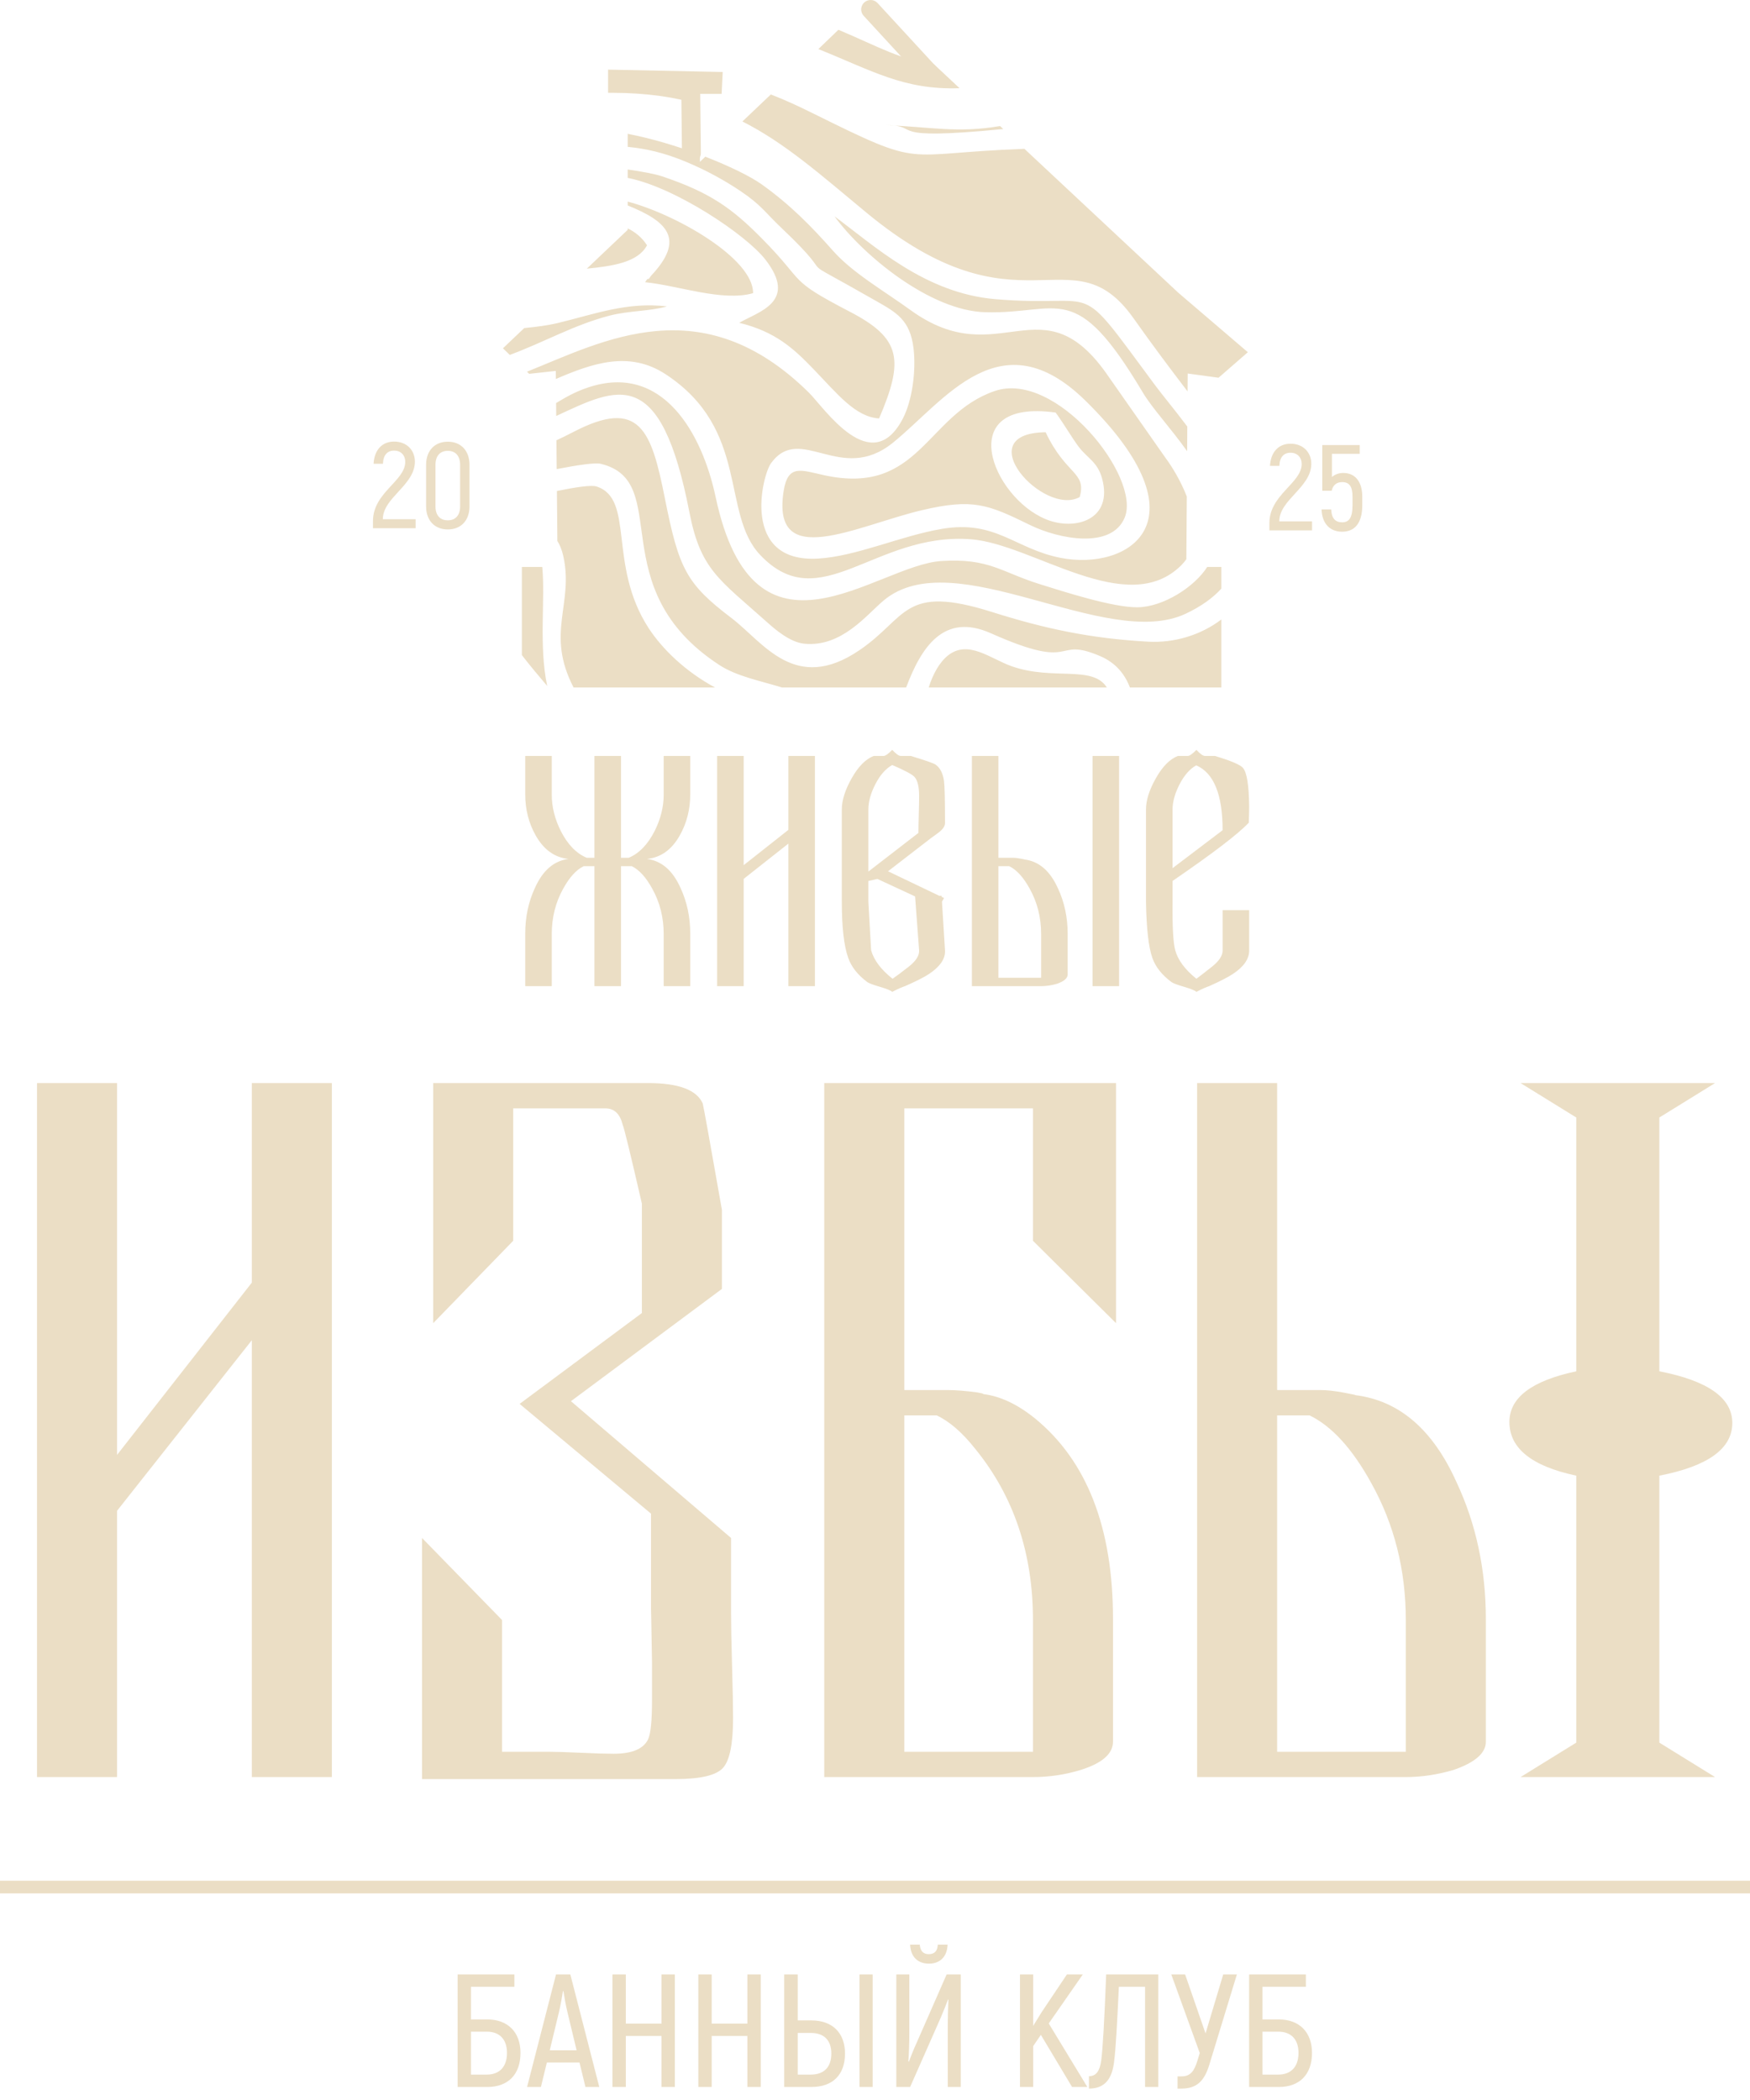 <svg width="85" height="102" viewBox="0 0 85 102" fill="none" xmlns="http://www.w3.org/2000/svg">
<path fill-rule="evenodd" clip-rule="evenodd" d="M33.995 7.862V7.512C32.904 7.103 31.671 6.729 30.488 6.5V7.133C31.396 7.223 32.252 7.415 33.322 7.86C34.283 8.259 35.19 8.758 35.958 9.275C36.994 9.972 37.135 10.294 37.972 11.087C41.106 14.058 37.979 12.004 42.549 14.616C43.515 15.168 44.207 15.524 44.372 16.923C44.503 18.037 44.301 19.468 43.855 20.326C42.324 23.276 40.035 19.808 39.292 19.074C34.096 13.938 29.319 16.561 25.597 18.054L25.703 18.157L26.996 18.017L26.999 18.408C28.774 17.646 30.561 17.015 32.334 18.18C36.431 20.871 35.004 24.932 36.924 26.956C39.843 30.033 42.487 25.838 47.158 26.193C50.172 26.422 54.751 30.086 57.382 27.45C57.473 27.358 57.553 27.261 57.623 27.161L57.645 24.118C57.341 23.335 56.911 22.642 56.614 22.245L53.863 18.318C50.621 13.546 48.566 18.199 44.238 15.07C42.882 14.091 41.408 13.251 40.458 12.178C39.401 10.985 38.388 9.949 36.998 8.956C36.476 8.583 35.468 8.081 34.257 7.611C34.148 7.715 34.06 7.799 33.995 7.862ZM33.995 5.077V4.56H35.05L35.103 3.497L29.535 3.382V4.507C29.61 4.508 29.686 4.508 29.764 4.508C31.398 4.512 32.772 4.714 33.995 5.077ZM30.488 8.233V8.641C32.788 9.091 36.233 11.397 37.173 12.605C38.772 14.662 36.849 15.133 35.905 15.679C37.673 16.113 38.547 16.929 39.499 17.915C40.678 19.137 41.547 20.253 42.698 20.325C43.921 17.48 43.764 16.435 41.297 15.151C38.18 13.529 39.202 13.802 37.002 11.58C35.557 10.12 34.501 9.352 32.15 8.562C31.83 8.455 31.22 8.337 30.488 8.233ZM30.488 9.792V9.979C32.416 10.755 33.307 11.61 31.62 13.397C31.587 13.433 31.503 13.594 31.478 13.55C31.453 13.506 31.378 13.652 31.334 13.708C32.924 13.862 35.096 14.666 36.578 14.239C36.594 12.553 32.842 10.414 30.488 9.792ZM30.488 11.094V11.164L28.502 13.05C29.756 12.925 30.99 12.745 31.426 11.914C31.191 11.545 30.873 11.281 30.488 11.094ZM25.462 15.936L24.429 16.917L24.76 17.239C26.482 16.599 27.871 15.783 29.608 15.33C30.539 15.088 31.576 15.121 32.396 14.882C30.44 14.655 28.92 15.25 27.082 15.692C26.603 15.807 26.045 15.878 25.462 15.936ZM27.01 19.577L27.016 20.205C30.019 18.808 32.087 17.677 33.488 24.894C34.027 27.673 34.937 28.147 37.246 30.211C37.642 30.565 38.364 31.197 39.069 31.266C40.882 31.444 42.09 29.863 42.913 29.172C46.348 26.282 53.707 31.641 57.593 29.808C58.349 29.451 58.914 29.04 59.322 28.59V27.538H58.636C58.023 28.506 56.497 29.486 55.246 29.497C54.038 29.507 51.672 28.737 50.508 28.375C48.634 27.794 48.052 27.1 45.719 27.25C42.537 27.456 36.649 33.014 34.756 24.127C34.108 21.086 32.206 17.594 28.556 18.822C27.884 19.048 27.444 19.32 27.01 19.577ZM27.027 21.386L27.04 22.785C28.08 22.582 28.909 22.465 29.171 22.527C32.731 23.369 29.195 28.547 34.933 32.297C35.794 32.859 36.934 33.066 37.983 33.393H44.012C44.747 31.442 45.833 29.737 48.127 30.758C52.394 32.659 51.12 30.881 53.436 31.868C54.204 32.195 54.645 32.765 54.882 33.393H59.322V30.09C58.314 30.855 57.025 31.238 55.76 31.167C52.941 31.009 50.732 30.531 48.194 29.729C43.849 28.357 44.088 29.989 41.743 31.582C38.607 33.714 37.068 31.187 35.53 30.02C33.327 28.348 32.974 27.624 32.292 24.195C31.64 20.92 31.081 19.296 27.845 20.984C27.572 21.126 27.3 21.26 27.027 21.386ZM57.661 21.916L57.669 20.718C57.051 19.895 56.463 19.193 56.099 18.703C52.098 13.304 53.643 14.983 48.336 14.53C44.913 14.238 42.456 11.922 40.535 10.511C41.905 12.384 45.162 15.093 47.859 15.166C51.504 15.265 52.198 13.508 55.505 19.059C55.966 19.835 56.872 20.801 57.661 21.916ZM57.682 19.012L57.688 18.142L59.186 18.347L60.61 17.108L57.226 14.213L49.757 7.229C43.647 7.45 45.004 8.238 39.481 5.503C38.827 5.18 38.152 4.861 37.44 4.588C36.961 5.044 36.492 5.489 36.059 5.9C38.131 6.946 39.882 8.505 42.07 10.317C49.552 16.513 52.038 11.197 55.053 15.454C55.977 16.76 56.811 17.873 57.682 19.012ZM48.73 6.268L48.574 6.122C46.492 6.478 45.247 6.165 42.991 6.077C44.884 6.082 42.74 6.852 48.73 6.268ZM46.607 4.284L45.34 3.098C43.819 2.947 42.679 2.272 40.723 1.446C40.429 1.731 40.099 2.048 39.749 2.384C42.344 3.423 43.907 4.383 46.607 4.284ZM27.05 23.849L27.072 26.276C27.193 26.465 27.291 26.703 27.358 27.002C27.885 29.347 26.482 30.732 27.859 33.393H34.732C33.312 32.631 32.168 31.533 31.494 30.492C29.515 27.43 30.838 24.239 28.98 23.631C28.724 23.547 27.957 23.662 27.05 23.849ZM26.338 27.538H25.348V31.82C25.758 32.348 26.178 32.85 26.579 33.318C26.163 31.371 26.491 29.098 26.338 27.538ZM45.109 33.393H53.761C53.076 32.294 51.15 33.065 49.151 32.365C48.117 32.004 47.039 31.058 46.052 31.831C45.63 32.161 45.305 32.759 45.109 33.393ZM48.319 18.991C51.29 17.976 55.441 23.173 54.628 25.14C53.984 26.695 51.416 26.179 50.036 25.504C47.982 24.499 47.262 24.193 44.754 24.787C41.601 25.535 37.459 27.757 38.061 23.861C38.267 22.524 38.914 22.839 40.04 23.084C44.674 24.09 44.984 20.13 48.319 18.991ZM45.763 25.686C48.375 25.249 49.289 26.658 51.515 27.096C54.794 27.742 58.712 25.344 52.721 19.461C48.591 15.406 45.897 19.459 43.368 21.505C40.833 23.556 38.883 20.538 37.45 22.498C37.013 23.098 35.975 27.34 39.721 27.132C41.601 27.027 43.754 26.022 45.763 25.686ZM52.443 24.142C50.71 25.113 46.987 21.038 50.788 20.995C51.785 23.102 52.786 22.91 52.443 24.142ZM51.275 20.039C46.259 19.34 48.176 24.151 50.806 25.223C52.229 25.803 54.083 25.24 53.527 23.231C53.305 22.428 52.814 22.256 52.395 21.703C52.086 21.295 51.712 20.645 51.275 20.039Z" fill="#EBDEC5"/>
<path fill-rule="evenodd" clip-rule="evenodd" d="M42.624 0.148C42.624 0.148 45.666 3.45 45.666 3.45C45.838 3.636 45.826 3.927 45.639 4.098C45.453 4.27 45.163 4.258 44.991 4.072C44.991 4.072 41.95 0.77 41.95 0.769C41.778 0.583 41.79 0.293 41.976 0.121C42.162 -0.05 42.453 -0.038 42.624 0.148Z" fill="#EBDEC5"/>
<path fill-rule="evenodd" clip-rule="evenodd" d="M34.011 4.595L34.042 7.435C34.044 7.688 33.841 7.896 33.588 7.898C33.335 7.901 33.127 7.698 33.124 7.445C33.124 7.444 33.093 4.605 33.093 4.605C33.091 4.352 33.294 4.144 33.547 4.142C33.801 4.139 34.008 4.342 34.011 4.595Z" fill="#EBDEC5"/>
<path d="M33.526 47.899H32.236V45.369C32.236 44.564 32.051 43.829 31.681 43.165C31.377 42.61 31.044 42.245 30.685 42.071H30.163V47.899H28.873V42.071H28.351C27.992 42.245 27.66 42.61 27.355 43.165C26.985 43.829 26.8 44.564 26.8 45.369V47.899H25.511V45.35C25.511 44.542 25.668 43.802 25.984 43.124C26.365 42.275 26.909 41.807 27.616 41.72C26.942 41.655 26.408 41.271 26.017 40.575C25.679 39.976 25.511 39.31 25.511 38.581V36.717H26.8V38.6C26.8 39.19 26.947 39.781 27.241 40.368C27.578 41.024 27.997 41.456 28.498 41.663H28.873V36.717H30.163V41.663H30.538C31.039 41.456 31.458 41.024 31.795 40.368C32.089 39.781 32.236 39.19 32.236 38.6V36.717H33.526V38.581C33.526 39.31 33.357 39.976 33.02 40.575C32.628 41.271 32.095 41.655 31.42 41.72C32.127 41.807 32.672 42.275 33.052 43.124C33.368 43.802 33.526 44.542 33.526 45.35V47.899ZM39.582 47.899H38.293V40.975L36.121 42.689V47.899H34.832V36.717H36.121V42.023L38.293 40.308V36.717H39.582V47.899ZM45.9 46.166C45.922 46.569 45.661 46.952 45.116 47.312C44.888 47.464 44.502 47.66 43.957 47.899C43.816 47.943 43.609 48.035 43.337 48.177C43.272 48.111 43.073 48.03 42.741 47.932C42.409 47.834 42.205 47.758 42.129 47.703C41.661 47.355 41.351 46.961 41.199 46.525C40.992 45.948 40.888 45.037 40.888 43.796V39.315C40.888 38.869 41.049 38.363 41.37 37.797C41.691 37.228 42.047 36.869 42.439 36.717H42.929C43.005 36.717 43.141 36.619 43.337 36.423C43.522 36.619 43.658 36.717 43.745 36.717H44.235C44.92 36.924 45.318 37.062 45.427 37.128C45.655 37.28 45.797 37.55 45.851 37.93C45.884 38.183 45.9 38.866 45.9 39.982C45.9 40.123 45.802 40.273 45.606 40.425C45.522 40.491 45.386 40.589 45.201 40.722L43.133 42.319L45.622 43.511L45.737 43.508L45.739 43.565L45.854 43.617L45.753 43.796L45.9 46.166ZM44.61 40.455C44.61 40.259 44.616 39.96 44.627 39.56C44.638 39.163 44.643 38.864 44.643 38.668C44.643 38.208 44.567 37.895 44.414 37.732C44.306 37.612 43.946 37.419 43.337 37.158C43.021 37.332 42.749 37.642 42.521 38.083C42.292 38.526 42.178 38.937 42.178 39.321V42.333L44.61 40.455ZM44.643 46.169L44.447 43.541L42.619 42.692L42.178 42.79V43.802L42.311 46.153C42.442 46.631 42.79 47.094 43.353 47.54C43.53 47.42 43.791 47.224 44.14 46.952C44.485 46.68 44.654 46.419 44.643 46.169ZM54.356 47.899H53.066V36.717H54.356V47.899ZM51.858 47.331C51.858 47.513 51.684 47.665 51.336 47.785C51.075 47.861 50.819 47.899 50.569 47.899H47.206V36.717H48.495V41.663H48.871C48.958 41.663 49.012 41.663 49.034 41.663C49.143 41.663 49.197 41.663 49.197 41.663C49.295 41.663 49.418 41.677 49.565 41.704C49.712 41.731 49.774 41.745 49.752 41.745C50.46 41.832 51.004 42.297 51.385 43.146C51.7 43.818 51.858 44.555 51.858 45.358V47.331ZM50.569 45.369C50.569 44.564 50.384 43.829 50.014 43.165C49.709 42.61 49.377 42.245 49.018 42.071H48.495V47.491H50.569V45.369ZM60.674 46.169C60.674 46.582 60.407 46.963 59.874 47.312C59.645 47.464 59.264 47.66 58.731 47.899C58.59 47.943 58.383 48.035 58.111 48.177C58.045 48.111 57.847 48.03 57.515 47.932C57.183 47.834 56.979 47.758 56.903 47.703C56.435 47.355 56.124 46.963 55.972 46.528C55.787 46.006 55.684 45.097 55.662 43.802V39.318C55.662 38.872 55.822 38.363 56.144 37.797C56.465 37.228 56.821 36.869 57.213 36.717H57.703C57.779 36.717 57.915 36.619 58.111 36.423C58.296 36.619 58.432 36.717 58.519 36.717H59.008C59.803 36.956 60.26 37.152 60.38 37.307C60.565 37.536 60.663 38.156 60.674 39.171C60.674 39.348 60.668 39.609 60.657 39.957C60.146 40.504 58.91 41.448 56.952 42.79V43.802C56.941 45.01 56.984 45.794 57.082 46.153C57.213 46.631 57.556 47.094 58.111 47.54C58.274 47.42 58.527 47.224 58.87 46.952C59.212 46.68 59.384 46.419 59.384 46.169V44.21H60.674V46.169ZM59.384 40.325C59.384 38.594 58.957 37.544 58.102 37.174C57.789 37.348 57.52 37.656 57.292 38.096C57.066 38.537 56.952 38.948 56.952 39.329V42.169L59.384 40.325Z" fill="#EBDEC5"/>
<path d="M16.119 86.315H12.231V65.097L5.686 73.381V86.315H1.798V52.606H5.686V70.666L12.231 62.3V52.606H16.119V86.315ZM35.508 78.343C35.508 78.9 35.524 79.754 35.557 80.902C35.59 82.05 35.606 82.903 35.606 83.461C35.606 84.707 35.442 85.511 35.114 85.872C34.786 86.233 34.015 86.413 32.801 86.413C32.276 86.413 31.481 86.413 30.414 86.413C29.348 86.413 28.552 86.413 28.028 86.413H20.498V74.701L24.386 78.687V85.085H26.601C26.961 85.085 27.494 85.101 28.2 85.134C28.905 85.167 29.438 85.183 29.799 85.183C30.685 85.183 31.243 84.954 31.472 84.494C31.604 84.232 31.669 83.592 31.669 82.575C31.669 81.361 31.669 80.754 31.669 80.754C31.636 78.819 31.62 77.966 31.62 78.195V73.52L25.239 68.189L31.177 63.777V58.462C30.619 56.034 30.308 54.755 30.242 54.623C30.111 54.098 29.832 53.836 29.405 53.836H28.864C28.602 53.836 28.372 53.836 28.175 53.836H24.927V60.266L21.04 64.269V52.606H27.043C26.781 52.606 27.634 52.606 29.602 52.606C29.602 52.606 30.226 52.606 31.472 52.606C32.949 52.606 33.834 52.934 34.13 53.59C34.163 53.688 34.474 55.411 35.065 58.765V62.604L27.732 68.058L35.508 74.701V78.343ZM54.208 64.269L50.172 60.266V53.836H43.923V67.517H45.054C45.153 67.517 45.284 67.517 45.448 67.517H46.039C46.432 67.517 46.908 67.558 47.466 67.631C47.663 67.664 47.761 67.689 47.761 67.713C48.581 67.812 49.418 68.206 50.271 68.894C52.797 70.961 54.06 74.209 54.06 78.638V84.593C54.06 85.183 53.535 85.642 52.485 85.971C51.731 86.2 50.96 86.315 50.172 86.315H40.035V52.606H54.208V64.269ZM50.172 78.687C50.172 75.439 49.237 72.667 47.367 70.371C46.744 69.583 46.121 69.042 45.497 68.747H43.923V85.085H50.172V78.687ZM72.17 84.601C72.17 85.15 71.645 85.61 70.595 85.971C69.808 86.2 69.037 86.315 68.282 86.315H58.145V52.606H62.032V67.517H63.164C63.426 67.517 63.591 67.517 63.656 67.517C63.984 67.517 64.148 67.517 64.148 67.517C64.444 67.517 64.813 67.558 65.255 67.639C65.698 67.722 65.887 67.763 65.822 67.763C67.954 68.025 69.594 69.428 70.743 71.987C71.694 74.012 72.17 76.235 72.17 78.654V84.601ZM68.282 78.687C68.282 76.26 67.724 74.045 66.609 72.044C65.69 70.371 64.69 69.272 63.607 68.747H62.032V85.085H68.282V78.687ZM84.141 69.116C84.141 70.362 82.96 71.216 80.597 71.675V84.642L83.304 86.315H73.856L76.562 84.642V71.675C74.397 71.216 73.314 70.346 73.314 69.067C73.314 67.886 74.397 67.065 76.562 66.606V54.279L73.856 52.606H83.304L80.597 54.279V66.606C82.96 67.065 84.141 67.902 84.141 69.116Z" fill="#EBDEC5"/>
<path d="M23.672 98.087H22.875V96.501H24.984V95.9H22.227V101.368H23.672C24.664 101.368 25.281 100.774 25.281 99.712C25.281 98.704 24.664 98.087 23.672 98.087ZM23.648 100.766H22.875V98.681H23.648C24.234 98.681 24.625 99.024 24.625 99.712C24.625 100.415 24.234 100.766 23.648 100.766ZM28.436 101.368H29.108L27.702 95.9H27.007L25.601 101.368H26.273L26.562 100.18H28.147L28.436 101.368ZM26.702 99.587L27.148 97.736C27.233 97.384 27.311 96.923 27.343 96.712H27.366C27.398 96.923 27.476 97.384 27.562 97.736L28.007 99.587H26.702ZM32.131 95.9V98.29H30.397V95.9H29.748V101.368H30.397V98.891H32.131V101.368H32.779V95.9H32.131ZM36.302 95.9V98.29H34.568V95.9H33.919V101.368H34.568V98.891H36.302V101.368H36.95V95.9H36.302ZM38.09 101.368H39.411C40.442 101.368 41.043 100.782 41.043 99.743C41.043 98.751 40.442 98.134 39.411 98.134H38.747V95.9H38.09V101.368ZM41.746 101.368H42.387V95.9H41.746V101.368ZM38.747 100.766V98.743H39.387C40.004 98.743 40.379 99.079 40.379 99.743C40.379 100.423 40.004 100.766 39.387 100.766H38.747ZM45.12 95.377C45.659 95.377 46.003 95.041 46.026 94.455H45.55C45.534 94.76 45.394 94.916 45.112 94.916C44.839 94.916 44.699 94.76 44.675 94.455H44.206C44.23 95.041 44.574 95.377 45.12 95.377ZM43.535 101.368H44.206L45.706 97.97C45.816 97.72 45.972 97.314 46.05 97.111L46.065 97.126C46.05 97.462 46.034 98.064 46.034 98.392V101.368H46.667V95.9H45.98L44.527 99.212C44.378 99.532 44.23 99.915 44.144 100.141L44.12 100.126C44.152 99.751 44.167 99.141 44.167 98.814V95.9H43.535V101.368ZM52.072 101.368H52.814L50.939 98.282L52.595 95.9H51.822L50.588 97.743L50.182 98.4V95.9H49.541V101.368H50.182V99.384L50.557 98.837L52.072 101.368ZM53.728 95.9C53.642 98.134 53.564 99.516 53.486 100.094C53.416 100.587 53.244 100.844 52.892 100.844V101.446C53.58 101.446 53.986 101.071 54.103 100.219C54.197 99.555 54.267 98.157 54.345 96.501H55.618V101.368H56.259V95.9H53.728ZM59.414 95.9L58.555 98.767L57.563 95.9H56.891L58.274 99.719L58.157 100.102C58.008 100.587 57.821 100.852 57.399 100.852H57.196V101.446H57.383C58.141 101.446 58.5 101.063 58.735 100.297L60.078 95.9H59.414ZM62.117 98.087H61.32V96.501H63.429V95.9H60.672V101.368H62.117C63.109 101.368 63.726 100.774 63.726 99.712C63.726 98.704 63.109 98.087 62.117 98.087ZM62.093 100.766H61.32V98.681H62.093C62.679 98.681 63.07 99.024 63.07 99.712C63.07 100.415 62.679 100.766 62.093 100.766Z" fill="#EBDEC5"/>
<path d="M18.116 25.657H20.187V25.219H18.595C18.595 24.166 20.152 23.574 20.152 22.419C20.152 21.898 19.785 21.448 19.14 21.448C18.554 21.448 18.18 21.863 18.145 22.526H18.601C18.613 22.105 18.814 21.886 19.14 21.886C19.489 21.886 19.684 22.129 19.684 22.431C19.684 23.366 18.116 23.923 18.116 25.308V25.657ZM21.75 25.716C22.39 25.716 22.804 25.279 22.804 24.598V22.579C22.804 21.892 22.39 21.454 21.75 21.454C21.111 21.454 20.696 21.892 20.696 22.579V24.598C20.696 25.279 21.111 25.716 21.75 25.716ZM21.75 25.273C21.371 25.273 21.152 25.024 21.152 24.598V22.579C21.152 22.147 21.371 21.898 21.75 21.898C22.129 21.898 22.348 22.147 22.348 22.579V24.598C22.348 25.024 22.129 25.273 21.75 25.273Z" fill="#EBDEC5"/>
<path d="M61.656 25.761H63.728V25.323H62.136C62.136 24.269 63.692 23.677 63.692 22.523C63.692 22.002 63.325 21.552 62.68 21.552C62.094 21.552 61.721 21.966 61.685 22.629H62.141C62.153 22.209 62.355 21.99 62.68 21.99C63.029 21.99 63.225 22.232 63.225 22.534C63.225 23.47 61.656 24.026 61.656 25.411V25.761ZM65.249 22.972C65.018 22.972 64.835 23.049 64.693 23.168V22.043H66.043V21.617H64.225V23.837H64.681C64.74 23.57 64.918 23.416 65.19 23.416C65.539 23.416 65.693 23.63 65.693 24.121V24.541C65.693 25.163 65.516 25.37 65.19 25.37C64.859 25.37 64.675 25.175 64.657 24.742H64.19C64.213 25.429 64.592 25.826 65.19 25.826C65.8 25.826 66.167 25.411 66.167 24.541V24.121C66.167 23.381 65.806 22.972 65.249 22.972Z" fill="#EBDEC5"/>
<path fill-rule="evenodd" clip-rule="evenodd" d="M0 91.349H85V91.964H0V91.349Z" fill="#EBDEC5"/>
</svg>

